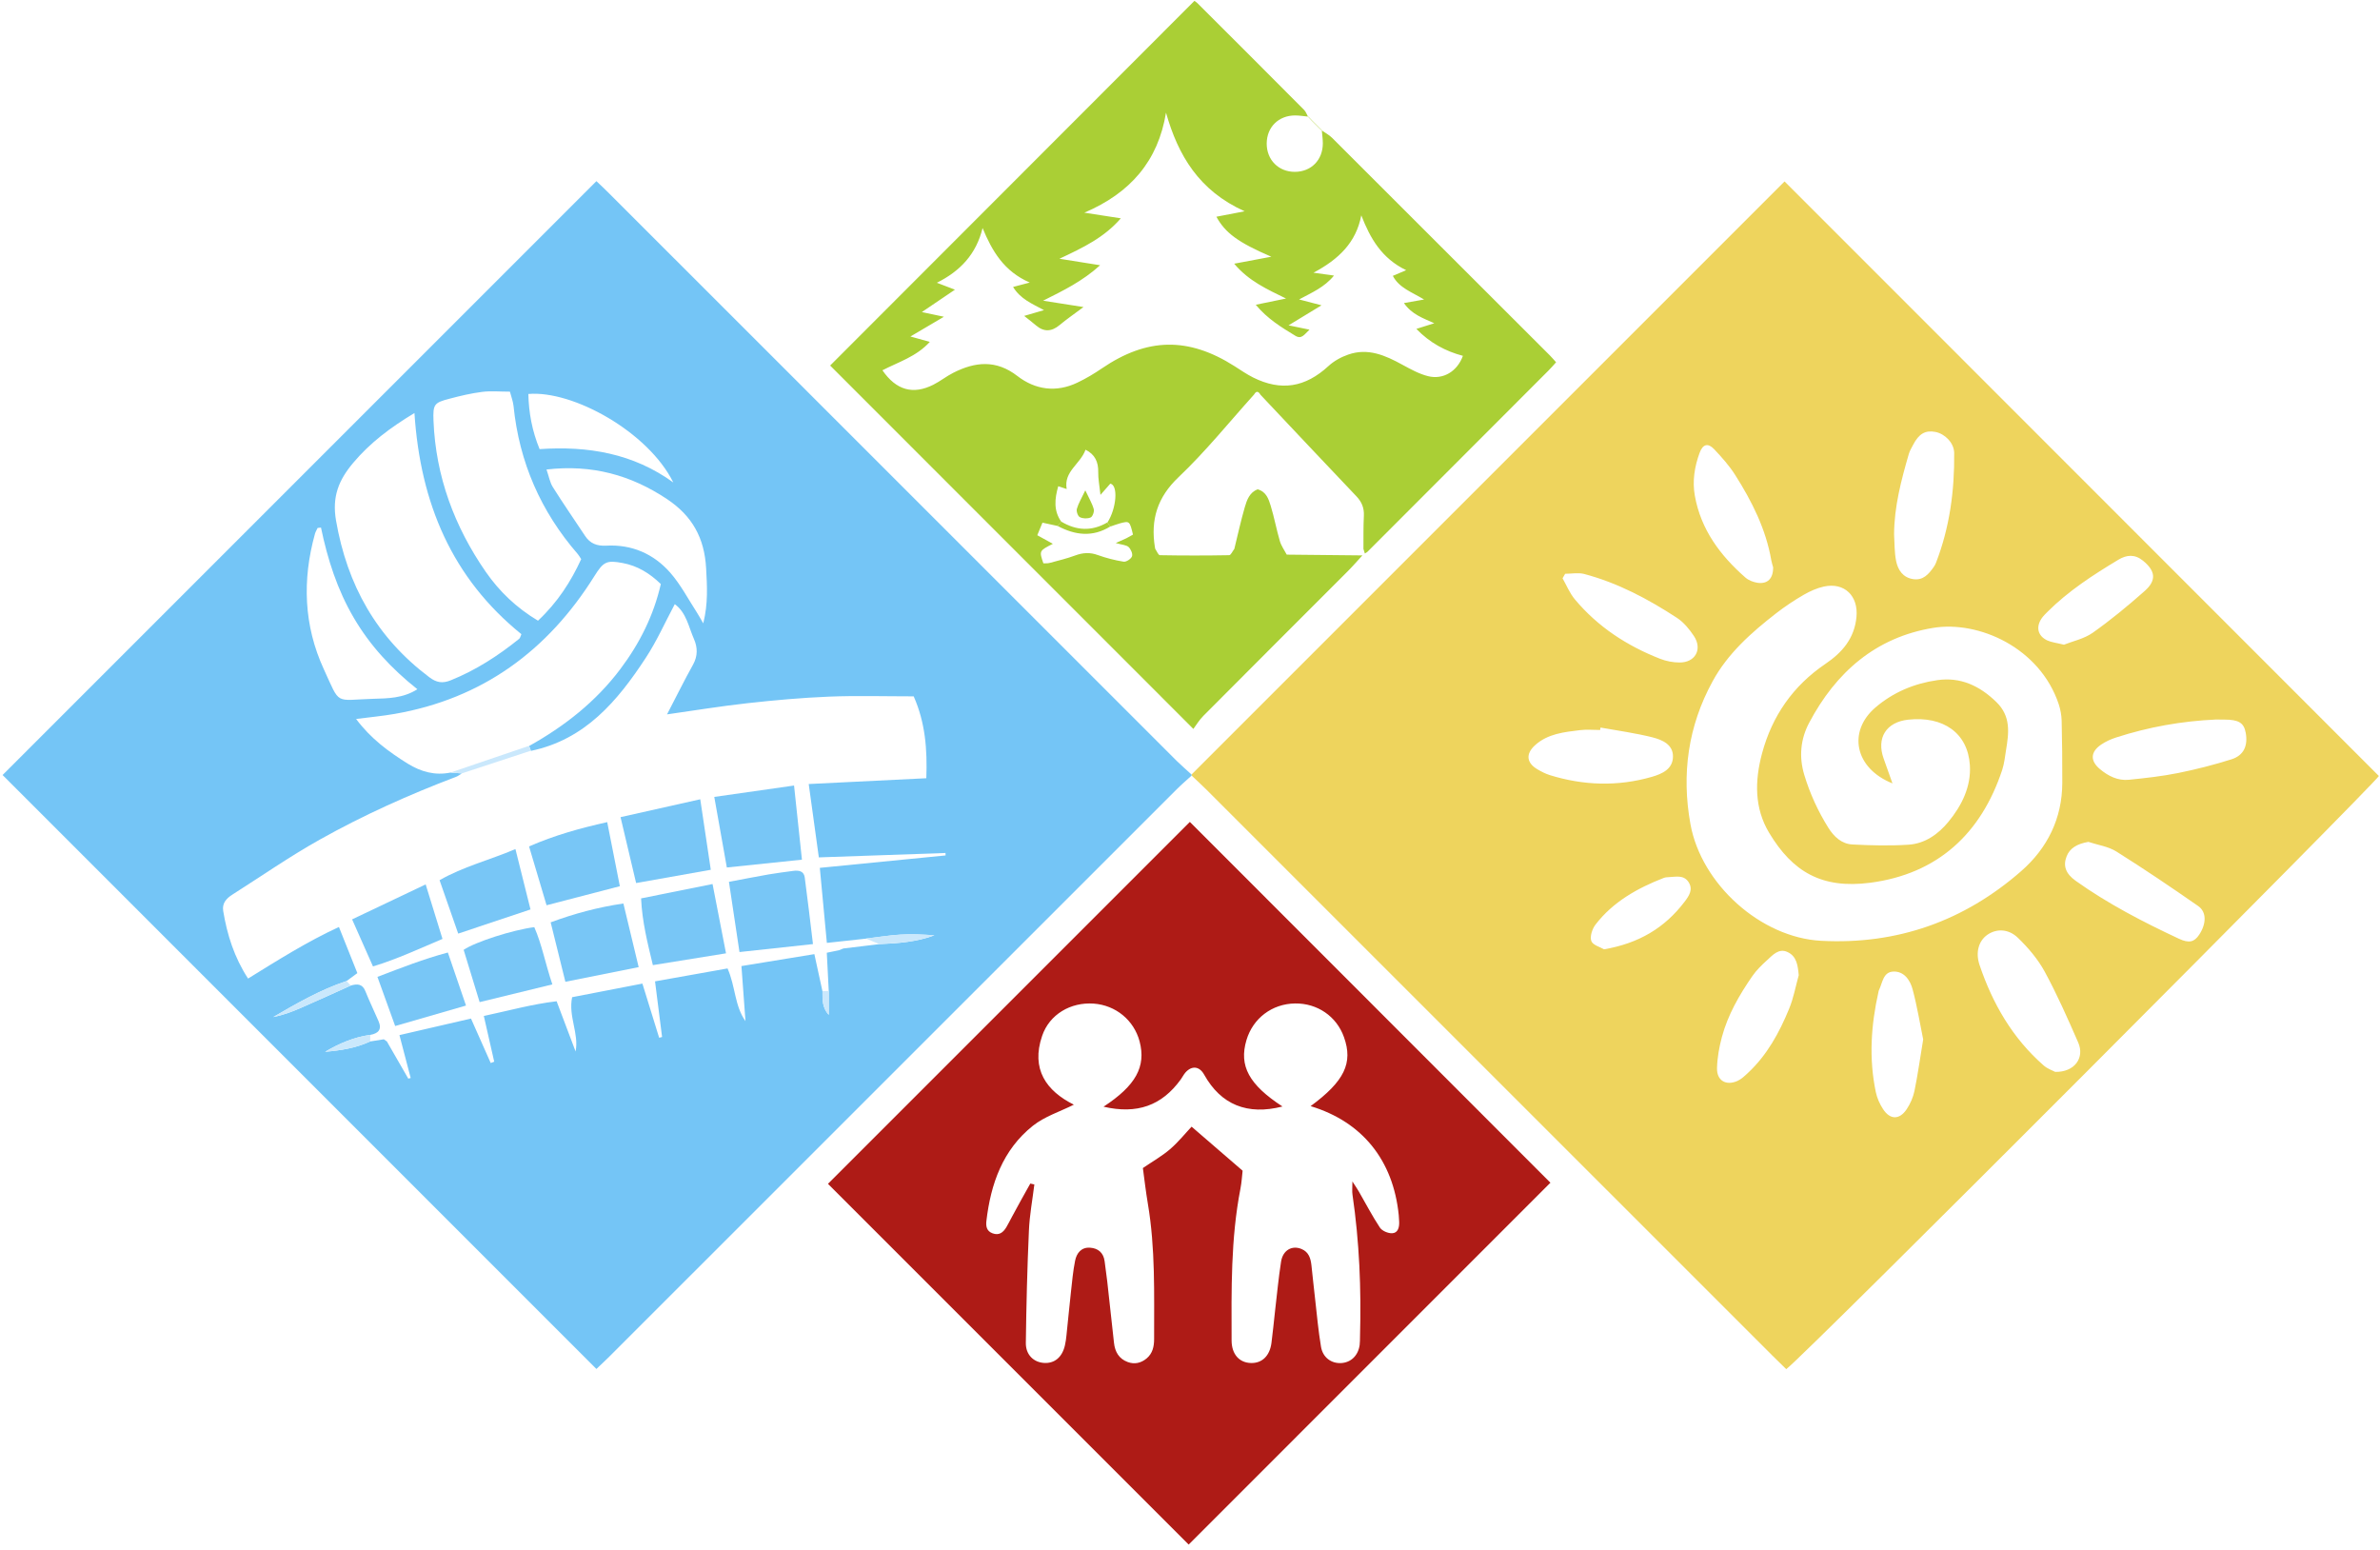 <?xml version="1.0" encoding="UTF-8"?> <svg xmlns="http://www.w3.org/2000/svg" width="341" height="222" viewBox="0 0 341 222" fill="none"> <path d="M170.719 110.962C199.109 82.572 227.489 54.192 255.689 25.992C284.139 54.452 312.449 82.772 340.839 111.172C340.179 112.372 258.949 193.842 255.929 196.152C255.289 195.522 254.609 194.872 253.939 194.202C226.899 167.162 199.859 140.122 172.819 113.092C172.139 112.412 171.429 111.772 170.739 111.112C170.729 111.112 170.719 110.962 170.719 110.962ZM271.149 112.232C265.709 110.062 264.729 104.782 268.689 101.372C271.239 99.182 274.269 97.912 277.569 97.442C280.879 96.962 283.609 98.232 286.009 100.552C288.139 102.602 287.829 104.982 287.419 107.462C287.269 108.402 287.169 109.372 286.879 110.272C283.849 119.462 277.599 125.192 267.989 126.462C260.989 127.382 256.829 124.872 253.489 119.332C251.349 115.782 251.409 111.872 252.459 107.942C253.909 102.552 256.909 98.252 261.539 95.112C263.949 93.482 265.699 91.462 265.989 88.392C266.279 85.382 264.269 83.392 261.319 84.032C260.319 84.252 259.339 84.692 258.449 85.202C257.069 86.002 255.729 86.892 254.469 87.872C250.919 90.632 247.559 93.602 245.369 97.622C241.859 104.042 240.909 110.892 242.199 118.052C243.749 126.672 252.279 134.322 260.919 134.782C271.819 135.362 281.409 131.952 289.589 124.802C293.339 121.522 295.469 117.262 295.479 112.142C295.489 109.182 295.459 106.222 295.389 103.262C295.369 102.472 295.219 101.662 294.979 100.912C292.279 92.772 283.479 88.882 276.979 89.952C268.749 91.302 263.039 96.312 259.209 103.552C257.979 105.882 257.729 108.412 258.509 111.002C259.319 113.692 260.479 116.222 261.969 118.602C262.769 119.872 263.869 120.902 265.399 120.982C268.089 121.122 270.799 121.192 273.479 121.012C275.809 120.852 277.689 119.522 279.159 117.742C281.089 115.402 282.429 112.682 282.239 109.632C281.949 105.012 278.429 102.562 273.409 103.102C270.249 103.442 268.819 105.722 269.889 108.692C270.249 109.722 270.619 110.752 271.149 112.232ZM294.459 153.562C297.239 153.622 298.719 151.542 297.759 149.352C296.259 145.922 294.739 142.472 292.949 139.182C291.979 137.402 290.589 135.772 289.119 134.352C287.729 133.012 285.989 133.042 284.729 133.932C283.509 134.792 283.009 136.432 283.629 138.262C285.499 143.792 288.349 148.732 292.799 152.632C293.359 153.132 294.139 153.382 294.459 153.562ZM271.379 76.552C271.459 77.822 271.419 79.122 271.669 80.362C271.929 81.662 272.649 82.762 274.139 82.972C275.549 83.172 276.339 82.252 277.049 81.242C277.189 81.042 277.309 80.832 277.389 80.612C279.349 75.552 280.049 70.272 279.989 64.882C279.969 63.452 278.669 62.152 277.309 61.882C275.859 61.602 274.929 62.132 274.099 63.742C273.879 64.172 273.619 64.582 273.489 65.042C272.399 68.802 271.399 72.582 271.379 76.552ZM317.489 103.082C312.609 103.302 307.839 104.152 303.199 105.652C302.449 105.892 301.699 106.232 301.049 106.672C299.509 107.722 299.449 108.992 300.869 110.182C302.059 111.182 303.439 111.872 305.029 111.712C307.399 111.472 309.769 111.212 312.099 110.742C314.669 110.222 317.219 109.572 319.719 108.782C321.489 108.222 322.099 106.832 321.759 104.972C321.499 103.552 320.759 103.092 318.679 103.092C318.289 103.082 317.889 103.082 317.489 103.082ZM299.219 120.612C297.599 120.882 296.539 121.522 296.089 122.712C295.579 124.032 295.949 125.152 297.389 126.182C302.019 129.482 307.049 132.082 312.179 134.482C313.669 135.182 314.409 134.942 315.099 133.902C316.129 132.342 316.179 130.662 314.949 129.802C311.099 127.122 307.199 124.482 303.229 121.992C302.069 121.262 300.569 121.062 299.219 120.612ZM229.319 104.232C229.299 104.352 229.279 104.462 229.259 104.582C228.299 104.582 227.329 104.482 226.389 104.602C224.099 104.882 221.749 105.112 219.929 106.772C218.559 108.022 218.719 109.312 220.309 110.232C220.859 110.552 221.439 110.852 222.039 111.042C226.879 112.542 231.759 112.702 236.649 111.302C238.129 110.872 239.679 110.202 239.699 108.392C239.719 106.652 238.149 105.992 236.789 105.642C234.339 105.022 231.819 104.682 229.319 104.232ZM254.049 81.272C253.989 81.042 253.859 80.662 253.789 80.282C253.019 75.802 251.009 71.822 248.609 68.042C247.769 66.712 246.689 65.512 245.609 64.362C244.709 63.412 243.969 63.622 243.509 64.892C242.789 66.862 242.459 68.922 242.829 71.002C243.689 75.862 246.469 79.582 250.089 82.752C250.539 83.142 251.199 83.392 251.799 83.492C253.239 83.702 254.069 82.902 254.049 81.272ZM257.719 139.712C257.589 138.322 257.439 136.992 256.089 136.382C254.859 135.822 253.989 136.822 253.179 137.562C252.419 138.252 251.659 138.992 251.069 139.842C249.209 142.532 247.569 145.372 246.709 148.562C246.319 150.012 246.049 151.532 246.009 153.022C245.969 154.812 247.289 155.582 248.929 154.862C249.489 154.612 249.979 154.142 250.439 153.712C253.189 151.152 254.939 147.932 256.339 144.522C256.979 142.982 257.269 141.312 257.719 139.712ZM275.549 148.912C275.089 146.682 274.689 144.182 274.039 141.752C273.689 140.442 272.829 139.122 271.259 139.192C269.799 139.252 269.719 140.812 269.219 141.842C269.189 141.912 269.159 141.992 269.149 142.072C268.069 146.852 267.749 151.662 268.769 156.492C268.949 157.322 269.319 158.162 269.789 158.882C270.799 160.442 272.149 160.462 273.189 158.902C273.709 158.122 274.109 157.202 274.299 156.292C274.779 153.972 275.099 151.612 275.549 148.912ZM224.249 82.202C224.129 82.422 223.999 82.632 223.879 82.852C224.459 83.862 224.899 84.982 225.639 85.862C228.929 89.802 233.109 92.522 237.859 94.382C238.729 94.722 239.709 94.912 240.649 94.912C242.889 94.922 243.949 93.022 242.709 91.132C242.059 90.152 241.249 89.162 240.279 88.522C236.129 85.812 231.769 83.492 226.949 82.222C226.099 82.012 225.149 82.202 224.249 82.202ZM295.719 92.362C296.959 91.862 298.589 91.532 299.839 90.652C302.429 88.822 304.899 86.782 307.279 84.672C309.019 83.132 308.829 81.792 307.049 80.332C305.879 79.372 304.699 79.472 303.509 80.192C299.889 82.372 296.349 84.662 293.339 87.672C293.059 87.952 292.769 88.242 292.539 88.562C291.669 89.822 291.949 91.082 293.309 91.742C293.949 92.032 294.679 92.102 295.719 92.362ZM229.819 136.002C234.809 135.152 238.529 132.922 241.359 129.192C241.989 128.362 242.639 127.432 241.919 126.352C241.209 125.292 240.079 125.632 239.069 125.662C238.829 125.672 238.579 125.692 238.359 125.782C234.589 127.252 231.119 129.192 228.599 132.462C228.129 133.072 227.769 134.172 227.999 134.812C228.209 135.402 229.289 135.682 229.819 136.002Z" fill="#EED45D"></path> <path d="M170.721 110.963L170.731 111.113C170.021 111.763 169.291 112.383 168.621 113.053C141.521 140.143 114.431 167.233 87.331 194.323C86.671 194.983 85.971 195.623 85.451 196.123C56.931 167.593 28.551 139.213 0.371 111.033C28.541 82.863 56.921 54.483 85.451 25.953C85.981 26.453 86.671 27.093 87.331 27.763C114.431 54.853 141.521 81.943 168.621 109.033C169.291 109.693 170.021 110.313 170.721 110.963ZM64.541 110.683C65.081 110.723 65.621 110.763 66.171 110.803C65.901 110.963 65.651 111.173 65.361 111.283C58.641 113.833 52.081 116.773 45.821 120.283C41.521 122.693 37.451 125.523 33.281 128.173C32.421 128.723 31.801 129.403 31.981 130.513C32.541 133.903 33.551 137.133 35.541 140.193C39.831 137.543 43.971 134.923 48.561 132.803C49.511 135.193 50.361 137.313 51.201 139.413C50.551 139.893 50.111 140.213 49.661 140.543C45.931 141.783 42.541 143.733 39.151 145.703C40.551 145.433 41.861 144.943 43.131 144.383C45.511 143.343 47.881 142.263 50.251 141.193C51.151 140.943 51.921 140.903 52.351 142.003C52.931 143.453 53.621 144.863 54.241 146.303C54.761 147.513 54.181 148.063 53.041 148.263C50.711 148.583 48.601 149.493 46.581 150.683C48.811 150.493 50.991 150.153 53.031 149.203C53.681 149.103 54.341 148.993 54.991 148.893C55.141 148.993 55.281 149.103 55.431 149.203C56.451 150.983 57.481 152.763 58.501 154.533C58.611 154.503 58.721 154.463 58.841 154.433C58.331 152.493 57.821 150.543 57.231 148.293C60.721 147.483 64.081 146.703 67.481 145.923C68.501 148.213 69.411 150.253 70.311 152.293C70.481 152.233 70.641 152.173 70.811 152.103C70.321 149.973 69.841 147.843 69.321 145.553C72.921 144.783 76.261 143.853 79.751 143.443C80.711 145.983 81.591 148.313 82.471 150.643C82.971 148.023 81.411 145.643 81.971 142.863C85.351 142.213 88.671 141.563 92.041 140.913C92.901 143.703 93.671 146.183 94.441 148.673C94.581 148.633 94.721 148.593 94.861 148.563C94.531 145.983 94.211 143.413 93.851 140.593C97.451 139.953 100.851 139.343 104.241 138.743C105.391 141.353 105.241 144.093 106.811 146.293C106.621 143.703 106.431 141.123 106.231 138.403C109.861 137.803 113.201 137.263 116.681 136.693C117.101 138.623 117.471 140.323 117.841 142.023C117.841 143.173 117.781 144.343 118.741 145.403C118.741 144.143 118.741 143.063 118.741 141.983C118.651 140.183 118.561 138.373 118.461 136.493C119.151 136.353 119.681 136.243 120.221 136.133C120.421 136.053 120.621 135.973 120.831 135.883C122.551 135.673 124.261 135.473 125.981 135.263C128.671 135.153 131.351 134.943 133.881 134.003C132.231 133.883 130.611 133.803 129.001 133.903C127.351 134.003 125.721 134.283 124.081 134.473C122.271 134.673 120.461 134.863 118.471 135.083C118.141 131.513 117.811 128.053 117.461 124.333C123.531 123.733 129.511 123.143 135.481 122.553C135.481 122.433 135.471 122.323 135.471 122.203C129.521 122.413 123.561 122.613 117.321 122.833C116.841 119.353 116.381 115.993 115.871 112.323C121.551 112.043 127.011 111.773 132.721 111.493C132.871 107.393 132.581 103.523 130.911 99.763C126.741 99.763 122.741 99.643 118.761 99.803C114.861 99.963 110.961 100.313 107.091 100.743C103.221 101.173 99.371 101.803 95.571 102.343C96.871 99.843 98.031 97.493 99.301 95.213C99.991 93.973 99.951 92.743 99.431 91.553C98.661 89.813 98.351 87.773 96.681 86.553C95.261 89.223 94.091 91.863 92.521 94.253C88.481 100.423 83.841 105.953 76.071 107.573C75.981 107.343 75.901 107.113 75.811 106.873C80.881 104.043 85.361 100.533 88.881 95.853C91.641 92.183 93.651 88.183 94.681 83.673C93.071 82.113 91.321 81.053 89.221 80.663C86.891 80.223 86.451 80.483 85.171 82.523C78.481 93.223 69.131 100.083 56.571 102.273C54.811 102.583 53.031 102.743 51.021 103.003C53.141 105.843 55.691 107.693 58.401 109.393C60.301 110.563 62.301 111.133 64.541 110.683ZM59.381 59.173C55.881 61.283 53.021 63.443 50.611 66.303C48.531 68.773 47.561 71.143 48.141 74.553C49.741 83.823 53.961 91.353 61.511 97.023C62.531 97.793 63.391 97.943 64.581 97.463C68.181 96.013 71.381 93.943 74.381 91.523C74.541 91.393 74.581 91.113 74.701 90.853C64.771 82.813 60.231 72.133 59.381 59.173ZM77.081 88.923C79.891 86.293 81.801 83.313 83.271 80.103C83.041 79.753 82.921 79.533 82.771 79.363C77.481 73.273 74.401 66.223 73.581 58.183C73.511 57.503 73.251 56.843 73.061 56.113C71.621 56.113 70.331 55.983 69.081 56.143C67.501 56.343 65.941 56.713 64.401 57.123C62.201 57.693 62.021 57.913 62.111 60.293C62.431 68.253 65.101 75.433 69.611 81.943C71.541 84.713 73.931 87.033 77.081 88.923ZM78.301 67.263C78.641 68.233 78.781 69.113 79.221 69.803C80.701 72.163 82.291 74.443 83.821 76.763C84.551 77.873 85.521 78.243 86.871 78.173C90.521 77.973 93.651 79.343 96.021 82.033C97.521 83.743 98.601 85.823 99.851 87.753C100.121 88.163 100.351 88.603 100.761 89.303C101.471 86.433 101.311 83.963 101.171 81.413C100.931 77.063 99.181 73.913 95.571 71.503C90.381 68.053 84.821 66.513 78.301 67.263ZM45.991 75.583C45.831 75.603 45.671 75.613 45.511 75.633C45.381 75.913 45.201 76.193 45.121 76.493C43.291 83.093 43.521 89.623 46.391 95.863C48.811 101.133 47.871 100.283 53.501 100.113C55.531 100.053 57.741 100.053 59.801 98.743C56.061 95.773 53.001 92.463 50.681 88.493C48.331 84.483 46.931 80.123 45.991 75.583ZM96.471 69.123C92.881 61.873 82.081 55.893 75.701 56.443C75.761 59.123 76.231 61.713 77.311 64.343C84.271 63.863 90.751 64.973 96.471 69.123Z" fill="#74C5F6"></path> <path d="M170.309 221.28C153.139 204.11 135.789 186.76 118.629 169.6C135.939 152.29 153.329 134.9 170.479 117.75C187.599 134.88 204.979 152.27 222.139 169.44C205.159 186.41 187.729 203.85 170.309 221.28ZM147.619 169.56C147.809 169.6 148.009 169.65 148.199 169.69C147.929 171.9 147.509 174.11 147.419 176.33C147.179 181.68 147.049 187.03 146.979 192.39C146.959 194.09 148.099 195.17 149.599 195.26C151.099 195.35 152.189 194.44 152.579 192.74C152.689 192.27 152.749 191.8 152.799 191.32C153.019 189.25 153.209 187.18 153.439 185.12C153.609 183.61 153.739 182.09 154.039 180.61C154.259 179.53 154.919 178.66 156.189 178.75C157.349 178.83 158.109 179.48 158.269 180.7C158.389 181.65 158.529 182.6 158.639 183.55C158.969 186.49 159.299 189.43 159.609 192.37C159.749 193.68 160.329 194.67 161.579 195.13C162.549 195.49 163.479 195.28 164.279 194.62C165.149 193.89 165.359 192.91 165.359 191.82C165.349 185.34 165.549 178.86 164.459 172.43C164.169 170.71 163.969 168.98 163.749 167.34C165.169 166.37 166.499 165.62 167.639 164.64C168.839 163.61 169.839 162.35 170.729 161.41C173.079 163.44 175.459 165.5 178.039 167.72C177.959 168.39 177.909 169.35 177.729 170.28C176.329 177.48 176.439 184.76 176.459 192.04C176.469 194.03 177.569 195.23 179.239 195.27C180.819 195.31 181.919 194.26 182.169 192.41C182.369 190.9 182.509 189.39 182.679 187.88C182.959 185.5 183.179 183.11 183.549 180.74C183.809 179.09 185.129 178.37 186.489 178.94C187.519 179.37 187.789 180.28 187.899 181.27C188.079 182.86 188.229 184.45 188.419 186.04C188.679 188.34 188.889 190.66 189.269 192.94C189.529 194.49 190.749 195.35 192.149 195.28C193.569 195.2 194.599 194.2 194.809 192.68C194.859 192.29 194.849 191.88 194.859 191.48C195.049 184.67 194.769 177.89 193.779 171.14C193.709 170.67 193.769 170.19 193.769 169.26C194.269 170.04 194.499 170.36 194.689 170.7C195.689 172.43 196.609 174.21 197.709 175.87C198.019 176.34 198.869 176.7 199.449 176.68C200.299 176.65 200.499 175.84 200.469 175.05C200.449 174.73 200.439 174.41 200.409 174.09C199.619 166.21 195.179 160.71 187.779 158.47C192.619 154.91 193.889 152.29 192.559 148.58C191.499 145.6 188.739 143.71 185.539 143.76C182.259 143.81 179.519 145.88 178.589 149.01C177.489 152.7 178.949 155.39 183.749 158.52C178.719 159.81 174.939 158.27 172.529 153.96C171.859 152.75 170.769 152.62 169.849 153.65C169.589 153.95 169.409 154.32 169.179 154.64C166.449 158.41 162.909 159.66 158.109 158.55C162.729 155.53 164.229 152.81 163.279 149.2C162.469 146.15 159.859 144.01 156.699 143.78C153.399 143.55 150.369 145.32 149.319 148.39C147.679 153.17 149.919 156.3 153.859 158.26C151.859 159.26 149.659 159.95 147.979 161.29C143.669 164.73 141.949 169.6 141.329 174.92C141.239 175.67 141.359 176.38 142.209 176.69C143.149 177.04 143.739 176.56 144.189 175.81C144.479 175.33 144.719 174.82 144.989 174.33C145.849 172.73 146.729 171.14 147.619 169.56Z" fill="#AE1B16"></path> <path d="M195.201 79.569C194.501 80.329 193.831 81.109 193.101 81.839C186.211 88.739 179.312 95.619 172.432 102.539C171.812 103.159 171.351 103.939 170.981 104.429C153.341 86.789 136.031 69.469 118.941 52.369C136.211 35.089 153.631 17.649 171.131 0.129C171.091 0.099 171.371 0.259 171.591 0.479C176.681 5.559 181.771 10.639 186.841 15.739C187.101 15.999 187.232 16.399 187.422 16.739L187.451 16.709C186.821 16.649 186.192 16.539 185.562 16.539C183.182 16.539 181.501 18.219 181.491 20.559C181.481 22.909 183.191 24.629 185.531 24.619C187.861 24.609 189.531 22.929 189.531 20.529C189.531 19.899 189.431 19.269 189.381 18.639L189.351 18.669C189.861 19.029 190.431 19.319 190.861 19.749C201.261 30.129 211.652 40.519 222.052 50.909C222.332 51.189 222.581 51.489 222.951 51.899C222.561 52.329 222.221 52.739 221.841 53.109C213.211 61.759 204.571 70.399 195.941 79.039C195.831 79.149 195.682 79.209 195.552 79.299C195.482 79.079 195.421 78.859 195.351 78.639C195.361 77.059 195.331 75.469 195.411 73.889C195.461 72.779 195.121 71.919 194.351 71.109C189.751 66.279 185.181 61.409 180.601 56.559C180.311 56.059 180.012 55.949 179.682 56.519C176.102 60.489 172.741 64.679 168.871 68.349C165.811 71.249 164.841 74.449 165.471 78.399C165.481 78.479 165.501 78.559 165.521 78.639C165.741 78.949 165.961 79.539 166.191 79.539C169.501 79.599 172.801 79.599 176.111 79.539C176.361 79.539 176.601 78.949 176.851 78.639C177.341 76.639 177.781 74.629 178.351 72.659C178.651 71.619 179.041 70.539 180.191 70.099C181.451 70.459 181.762 71.509 182.062 72.459C182.572 74.119 182.881 75.839 183.371 77.509C183.571 78.199 184.021 78.819 184.361 79.459C187.961 79.499 191.581 79.529 195.201 79.569ZM151.531 75.349C150.851 75.199 150.161 75.049 149.361 74.879C149.101 75.509 148.881 76.059 148.621 76.679C149.441 77.129 150.121 77.499 150.851 77.909C148.881 78.909 148.881 78.909 149.491 80.699C149.771 80.689 150.091 80.729 150.381 80.649C151.611 80.319 152.862 80.019 154.052 79.579C155.152 79.169 156.172 79.109 157.292 79.519C158.492 79.949 159.741 80.269 160.991 80.469C161.361 80.529 162.061 80.069 162.191 79.699C162.321 79.339 162.021 78.669 161.701 78.369C161.371 78.069 160.781 78.059 159.861 77.799C160.671 77.439 161.011 77.289 161.351 77.129C161.691 76.959 162.021 76.759 162.331 76.589C161.861 74.639 161.831 74.609 160.461 74.979C160.001 75.109 159.551 75.279 159.101 75.429C158.951 75.239 158.801 75.049 158.661 74.869C159.981 72.839 160.231 69.489 159.081 69.289C158.751 69.669 158.422 70.039 157.672 70.899C157.512 69.439 157.331 68.549 157.351 67.659C157.381 66.199 156.901 65.109 155.531 64.429C154.791 66.499 152.381 67.529 152.831 70.059C152.261 69.869 151.951 69.759 151.621 69.659C151.111 71.449 150.932 73.149 152.052 74.739C151.872 74.929 151.701 75.139 151.531 75.349ZM189.341 43.739C187.601 44.799 186.251 45.619 184.621 46.609C185.761 46.849 186.551 47.009 187.621 47.229C186.861 47.949 186.481 48.639 185.601 48.109C183.591 46.889 181.582 45.669 179.922 43.659C181.522 43.329 182.891 43.049 184.261 42.769C181.551 41.439 178.931 40.279 176.831 37.779C178.681 37.429 180.231 37.139 182.151 36.779C177.391 34.729 175.551 33.369 174.281 31.049C175.451 30.819 176.581 30.609 178.331 30.269C171.781 27.329 168.792 22.249 167.062 16.139C165.932 23.059 161.971 27.649 155.361 30.469C157.301 30.769 158.781 30.999 160.591 31.279C158.191 34.039 155.222 35.459 151.792 37.069C153.982 37.419 155.641 37.679 157.621 37.999C155.061 40.319 152.301 41.649 149.451 43.079C151.191 43.349 152.921 43.629 155.241 43.989C153.811 45.059 152.781 45.759 151.831 46.559C150.671 47.529 149.572 47.589 148.422 46.609C147.922 46.179 147.391 45.779 146.741 45.259C147.771 44.959 148.531 44.739 149.581 44.429C147.821 43.489 146.201 42.829 145.151 41.109C145.951 40.899 146.552 40.739 147.542 40.479C143.812 38.859 142.141 35.939 140.781 32.669C139.871 36.429 137.571 38.839 134.231 40.509C135.061 40.829 135.761 41.089 136.821 41.499C135.141 42.639 133.741 43.589 132.081 44.709C133.211 44.949 133.971 45.109 135.241 45.379C133.341 46.499 131.921 47.339 130.441 48.209C131.381 48.469 132.211 48.699 133.221 48.979C131.281 51.109 128.722 51.859 126.432 53.049C128.402 55.909 130.821 56.579 133.721 55.119C134.721 54.619 135.601 53.899 136.601 53.399C139.731 51.819 142.721 51.509 145.771 53.869C148.331 55.849 151.331 56.269 154.361 54.819C155.581 54.239 156.761 53.539 157.871 52.779C164.361 48.359 170.261 48.249 176.881 52.459C177.761 53.019 178.622 53.619 179.542 54.079C183.562 56.079 187.011 55.499 190.331 52.449C191.121 51.719 192.152 51.149 193.172 50.799C195.992 49.809 198.482 50.909 200.922 52.249C202.102 52.889 203.321 53.569 204.601 53.889C206.801 54.439 208.811 53.179 209.601 50.979C207.091 50.309 204.882 49.129 202.932 47.119C203.832 46.839 204.571 46.599 205.501 46.309C203.861 45.569 202.291 45.049 201.151 43.419C202.211 43.229 202.952 43.099 204.042 42.909C202.252 41.829 200.452 41.239 199.562 39.519C200.192 39.259 200.711 39.039 201.471 38.709C197.961 37.009 196.332 34.169 195.042 30.849C194.302 34.739 191.821 37.139 188.191 39.069C189.441 39.239 190.141 39.339 191.131 39.479C189.741 41.179 187.961 41.909 186.131 42.899C187.201 43.169 188.001 43.389 189.341 43.739Z" fill="#AACF35"></path> <path d="M187.898 17.243C188.218 17.563 188.528 17.873 188.848 18.193L188.888 18.163C188.568 17.843 188.248 17.523 187.928 17.203L187.898 17.243Z" fill="#AACF35"></path> <path d="M188.84 18.192C189.01 18.352 189.18 18.512 189.35 18.672L189.38 18.642C189.22 18.482 189.05 18.322 188.89 18.172L188.84 18.192Z" fill="#AACF35"></path> <path d="M187.422 16.731C187.582 16.901 187.742 17.071 187.902 17.241L187.932 17.201C187.772 17.041 187.612 16.871 187.462 16.711L187.422 16.731Z" fill="#AACF35"></path> <path d="M49.658 140.547C49.858 140.767 50.048 140.977 50.248 141.197C47.878 142.267 45.508 143.347 43.128 144.387C41.848 144.947 40.548 145.427 39.148 145.707C42.538 143.737 45.928 141.777 49.658 140.547Z" fill="#CAE8FC"></path> <path d="M64.539 110.682C68.289 109.402 72.049 108.132 75.799 106.852C75.879 107.082 75.969 107.312 76.049 107.552C72.749 108.632 69.459 109.722 66.159 110.802C65.619 110.762 65.079 110.722 64.539 110.682Z" fill="#CAE8FC"></path> <path d="M125.97 135.249C125.34 134.989 124.71 134.729 124.07 134.459C125.71 134.259 127.35 133.989 128.99 133.889C130.6 133.789 132.22 133.869 133.87 133.989C131.34 134.929 128.66 135.139 125.97 135.249Z" fill="#CAE8FC"></path> <path d="M53.05 148.258C53.05 148.568 53.04 148.878 53.04 149.198C51 150.148 48.82 150.488 46.59 150.678C48.61 149.488 50.72 148.578 53.05 148.258Z" fill="#CAE8FC"></path> <path d="M117.841 142.001C118.141 141.991 118.441 141.981 118.741 141.961C118.741 143.041 118.741 144.121 118.741 145.381C117.771 144.321 117.841 143.151 117.841 142.001Z" fill="#CAE8FC"></path> <path d="M120.211 136.117C120.411 136.037 120.611 135.947 120.821 135.867C120.621 135.947 120.421 136.037 120.211 136.117Z" fill="#CAE8FC"></path> <path d="M55 148.891C55.15 148.991 55.29 149.101 55.44 149.201C55.3 149.101 55.15 148.991 55 148.891Z" fill="#CAE8FC"></path> <path d="M159.091 75.419C156.551 76.989 154.041 76.689 151.531 75.349C151.701 75.139 151.871 74.929 152.041 74.719C154.221 76.029 156.421 76.149 158.651 74.849C158.791 75.039 158.941 75.229 159.091 75.419Z" fill="#AACF35"></path> <path d="M104.14 124.279C103.53 120.829 102.97 117.669 102.34 114.169C106.26 113.609 109.91 113.089 113.77 112.539C114.16 116.229 114.52 119.579 114.9 123.159C111.27 123.539 107.77 123.899 104.14 124.279Z" fill="#78C6F6"></path> <path d="M116.481 135.254C112.801 135.654 109.511 136.004 105.951 136.394C105.441 132.954 104.961 129.764 104.441 126.334C106.401 125.964 108.261 125.604 110.121 125.274C111.301 125.074 112.482 124.924 113.672 124.764C114.452 124.664 115.182 124.784 115.302 125.714C115.712 128.784 116.071 131.854 116.481 135.254Z" fill="#78C6F6"></path> <path d="M88.91 117.068C92.8 116.198 96.46 115.378 100.33 114.508C100.85 118.018 101.33 121.198 101.84 124.608C98.25 125.248 94.77 125.868 91.14 126.508C90.42 123.448 89.73 120.528 88.91 117.068Z" fill="#78C6F6"></path> <path d="M91.852 128.708C95.282 128.018 98.532 127.358 102.092 126.648C102.732 129.968 103.352 133.118 104.022 136.578C100.512 137.148 97.172 137.688 93.542 138.268C92.782 135.108 92.012 132.088 91.852 128.708Z" fill="#78C6F6"></path> <path d="M88.811 126.961C85.161 127.911 81.891 128.761 78.311 129.691C77.471 126.861 76.671 124.171 75.801 121.261C79.471 119.661 83.071 118.661 87.001 117.781C87.631 120.931 88.191 123.781 88.811 126.961Z" fill="#78C6F6"></path> <path d="M91.508 138.557C87.898 139.277 84.568 139.947 81.008 140.657C80.288 137.767 79.628 135.088 78.898 132.138C82.278 130.888 85.648 129.978 89.318 129.438C90.058 132.497 90.738 135.347 91.508 138.557Z" fill="#78C6F6"></path> <path d="M73.85 121.641C74.621 124.711 75.29 127.391 76.01 130.291C72.581 131.431 69.231 132.551 65.65 133.751C64.77 131.221 63.91 128.771 62.98 126.101C66.371 124.151 70.061 123.251 73.85 121.641Z" fill="#78C6F6"></path> <path d="M79.14 141.028C75.55 141.908 72.26 142.708 68.72 143.568C67.92 140.958 67.17 138.488 66.43 136.078C68.08 134.948 73.47 133.218 76.55 132.828C77.64 135.288 78.12 138.008 79.14 141.028Z" fill="#78C6F6"></path> <path d="M50.449 131.713C53.959 130.043 57.299 128.453 60.989 126.703C61.849 129.473 62.579 131.873 63.399 134.513C60.029 135.933 56.909 137.403 53.439 138.453C52.419 136.143 51.489 134.063 50.449 131.713Z" fill="#78C6F6"></path> <path d="M64.168 136.461C65.098 139.181 65.888 141.481 66.768 144.061C63.288 145.061 60.068 146.001 56.618 146.991C55.748 144.581 54.958 142.381 54.078 139.951C57.538 138.631 60.658 137.401 64.168 136.461Z" fill="#78C6F6"></path> <path d="M155.499 70.25C156.029 71.39 156.489 72.13 156.709 72.94C156.809 73.29 156.549 74.01 156.269 74.13C155.829 74.33 155.149 74.31 154.719 74.09C154.429 73.95 154.189 73.25 154.289 72.9C154.519 72.1 154.969 71.36 155.499 70.25Z" fill="#AACF35"></path> </svg> 